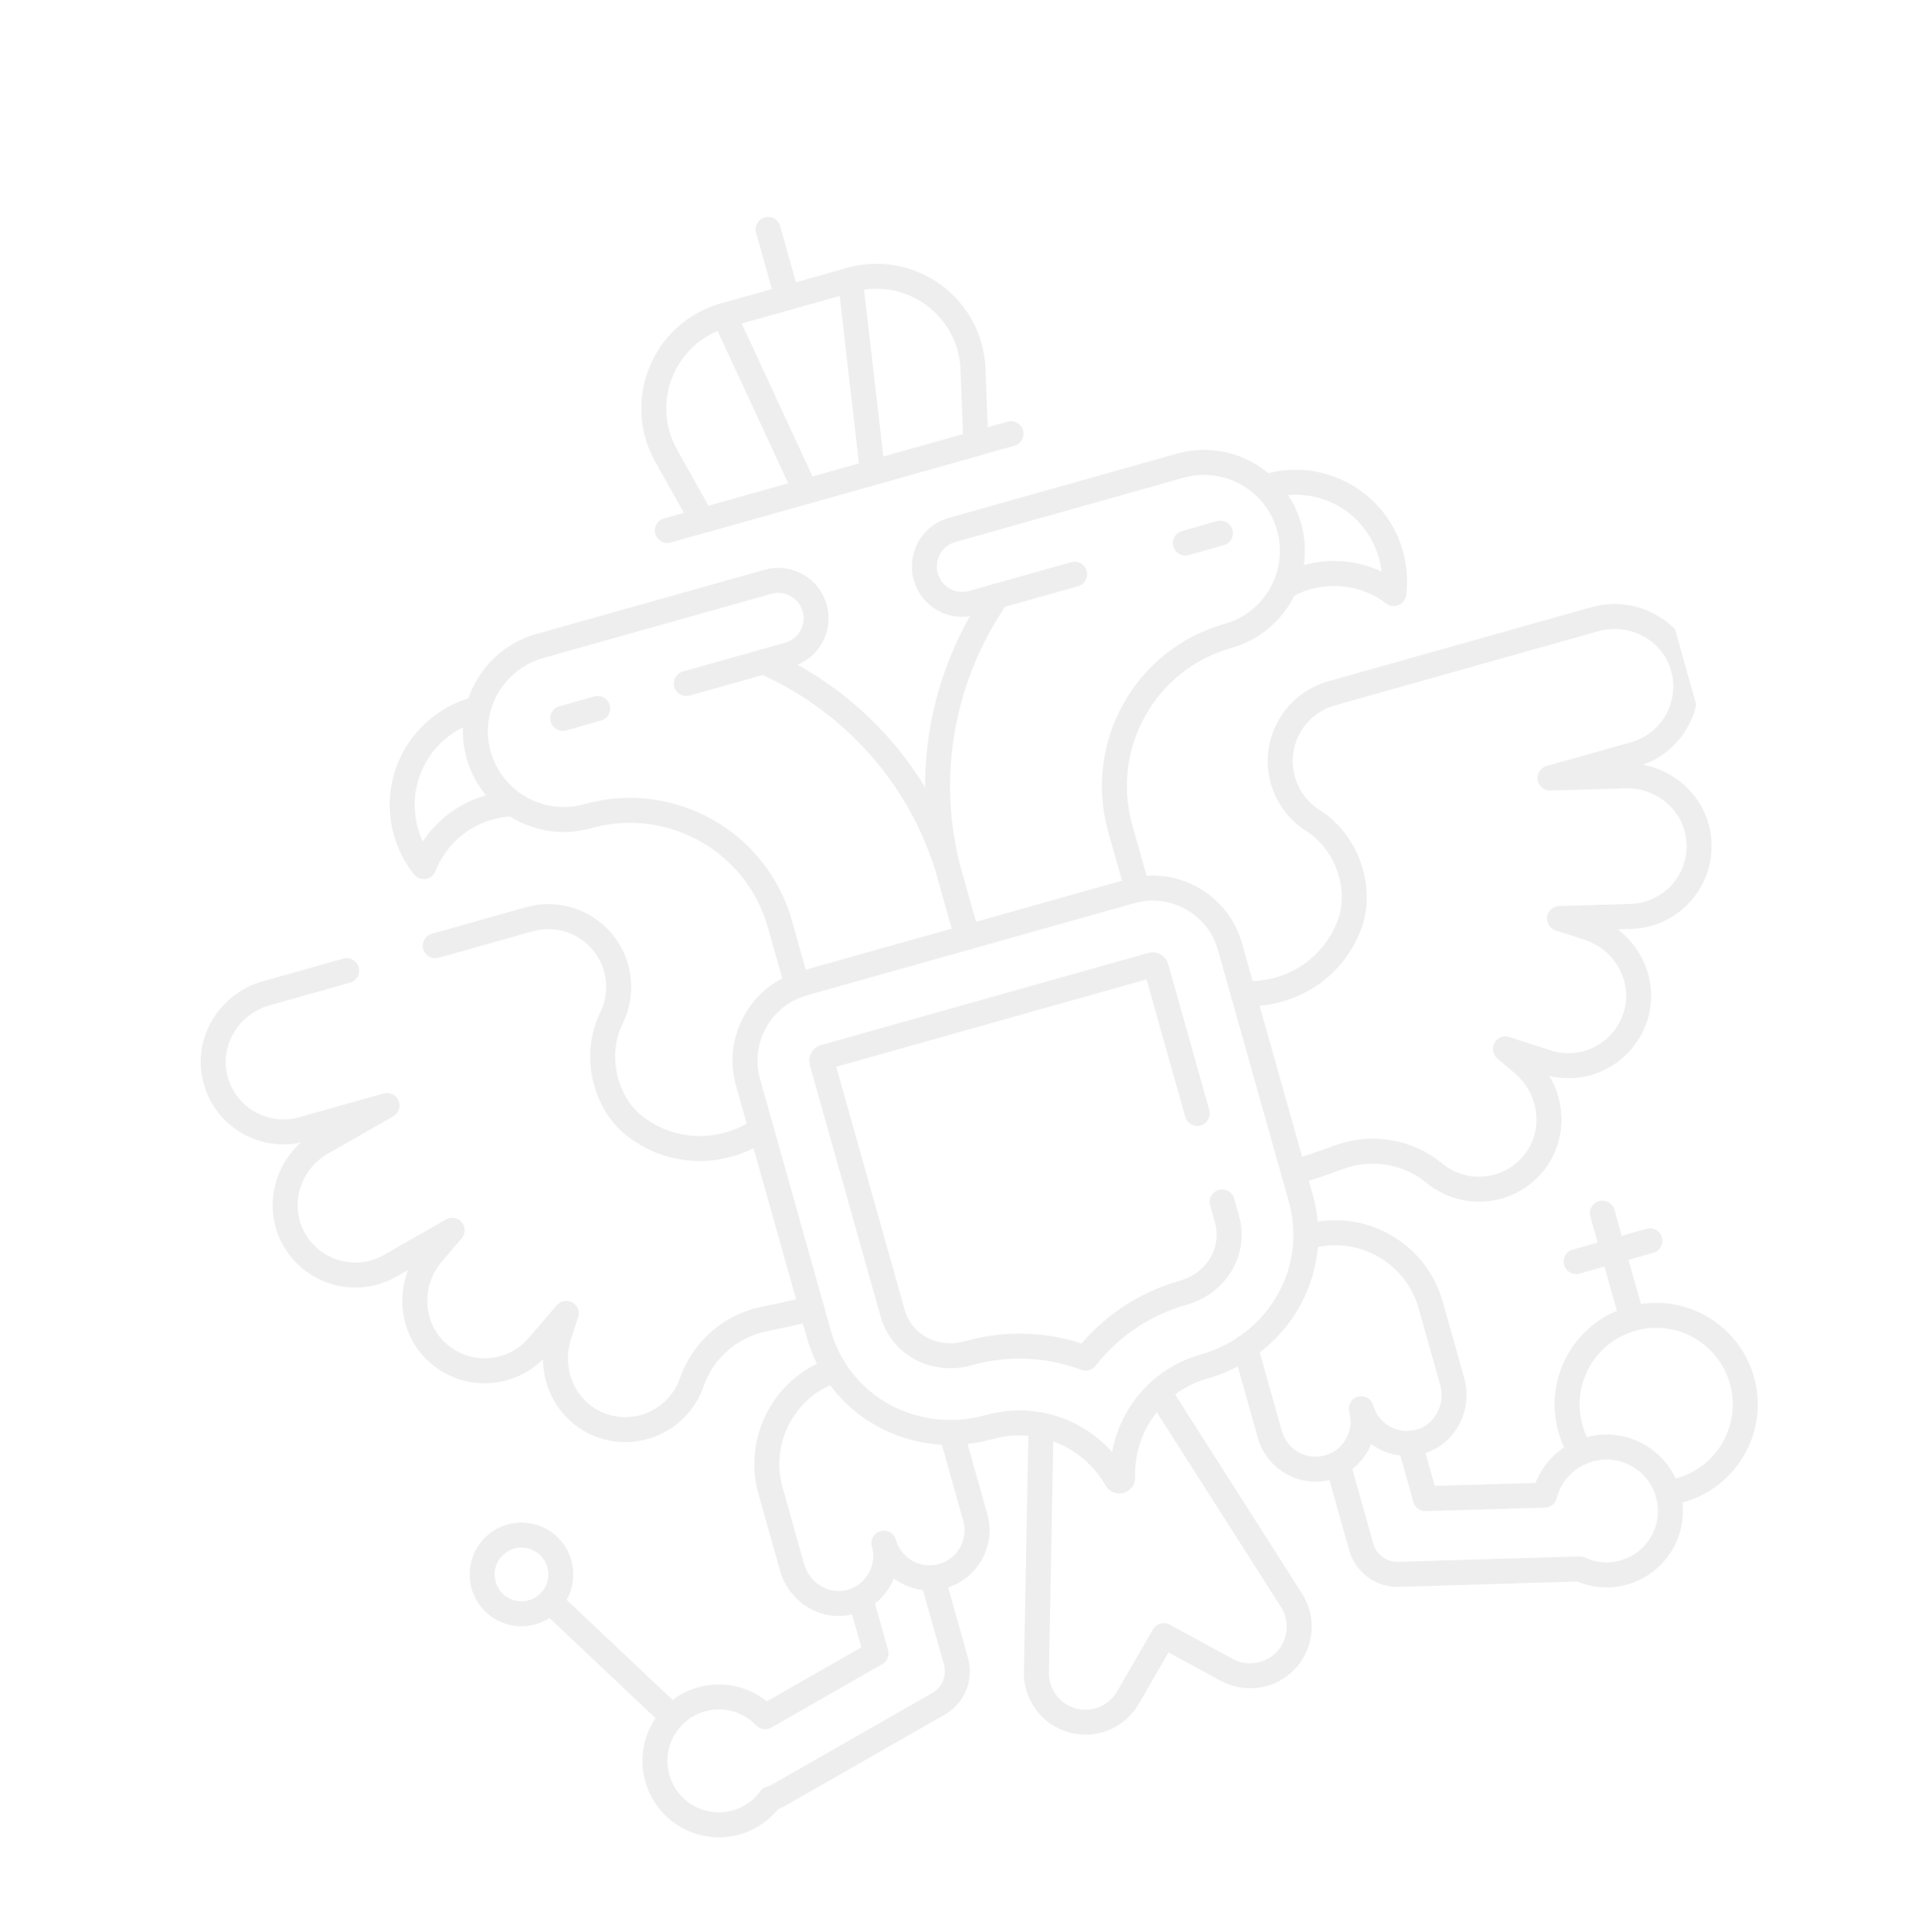 <?xml version="1.0" encoding="UTF-8"?> <svg xmlns="http://www.w3.org/2000/svg" width="231" height="232" viewBox="0 0 231 232" fill="none"> <g opacity="0.07" clip-path="url(#clip0_107_244)"> <mask id="mask0_107_244" style="mask-type:luminance" maskUnits="userSpaceOnUse" x="0" y="-1" width="234" height="234"> <path d="M0.726 50.451L182.305 -0.661L233.416 180.918L51.837 232.03L0.726 50.451Z" fill="white"></path> </mask> <g mask="url(#mask0_107_244)"> <path d="M152.42 58.36C158.104 56.756 164.227 59.595 166.587 65.177C167.428 67.172 167.685 69.269 167.427 71.275C164.158 68.8 159.687 68.091 155.633 69.803C155.367 69.916 155.102 70.037 154.85 70.173" stroke="black" stroke-width="3" stroke-miterlimit="10" stroke-linecap="round" stroke-linejoin="round"></path> <path d="M61.065 96.572C60.778 96.587 60.49 96.622 60.203 96.665C55.852 97.319 52.407 100.256 50.909 104.073C49.643 102.496 48.768 100.572 48.445 98.432C47.546 92.439 51.29 86.823 56.976 85.226" stroke="black" stroke-width="3" stroke-miterlimit="10" stroke-linecap="round" stroke-linejoin="round"></path> <path d="M95.763 118.341L93.686 110.964C90.89 101.03 80.537 95.222 70.603 98.018C64.957 99.607 59.094 96.32 57.505 90.674C55.918 85.035 59.204 79.169 64.85 77.58L92.246 69.868C94.665 69.187 97.182 70.596 97.864 73.018C98.204 74.227 98.02 75.465 97.452 76.479C96.881 77.497 95.922 78.291 94.713 78.632L91.727 79.472C102.283 84.121 110.763 93.266 114.125 105.211L116.191 112.552" stroke="black" stroke-width="3" stroke-miterlimit="10" stroke-linecap="round" stroke-linejoin="round"></path> <path d="M91.726 79.474L82.445 82.086" stroke="black" stroke-width="3" stroke-miterlimit="10" stroke-linecap="round" stroke-linejoin="round"></path> <path d="M116.191 112.552L114.125 105.211C110.763 93.266 113.227 81.04 119.808 71.568L116.822 72.408C115.612 72.749 114.38 72.571 113.362 72.001C112.348 71.432 111.546 70.472 111.206 69.262C110.524 66.84 111.936 64.326 114.355 63.645L141.751 55.933C147.397 54.344 153.261 57.635 154.848 63.274C156.437 68.92 153.15 74.782 147.504 76.371C137.571 79.168 131.767 89.524 134.563 99.458L136.639 106.834" stroke="black" stroke-width="3" stroke-miterlimit="10" stroke-linecap="round" stroke-linejoin="round"></path> <path d="M119.81 71.569L129.091 68.956" stroke="black" stroke-width="3" stroke-miterlimit="10" stroke-linecap="round" stroke-linejoin="round"></path> <path d="M67.591 86.267L71.796 85.084" stroke="black" stroke-width="3" stroke-miterlimit="10" stroke-linecap="round" stroke-linejoin="round"></path> <path d="M142.392 65.212L146.597 64.028" stroke="black" stroke-width="3" stroke-miterlimit="10" stroke-linecap="round" stroke-linejoin="round"></path> <path d="M200.336 179.268C200.838 179.203 201.341 179.099 201.845 178.958C204.689 178.157 206.94 176.28 208.277 173.894C209.618 171.503 210.046 168.604 209.246 165.763C208.445 162.919 206.568 160.669 204.178 159.332C201.791 157.991 198.892 157.563 196.048 158.363C190.363 159.964 187.05 165.872 188.652 171.56C188.942 172.592 189.375 173.546 189.927 174.405" stroke="black" stroke-width="3" stroke-miterlimit="10" stroke-linecap="round" stroke-linejoin="round"></path> <path d="M169.355 173.333L171.225 179.975L185.547 179.553C186.203 176.988 188.168 174.831 190.898 174.063C192.938 173.489 195.021 173.794 196.735 174.754C198.449 175.719 199.795 177.33 200.37 179.373C200.945 181.416 200.637 183.492 199.678 185.209C198.717 186.923 197.098 188.27 195.059 188.844C193.226 189.36 191.363 189.161 189.761 188.418L167.984 189.063C165.924 189.126 164.085 187.776 163.526 185.79L160.705 175.768" stroke="black" stroke-width="3" stroke-miterlimit="10" stroke-linecap="round" stroke-linejoin="round"></path> <path d="M112.012 189.474L114.833 199.496C115.392 201.482 114.528 203.593 112.737 204.614L93.577 215.561C93.251 215.749 92.908 215.891 92.564 215.988L92.554 215.991C92.065 216.66 91.466 217.254 90.777 217.742C90.084 218.232 89.3 218.614 88.438 218.856C86.399 219.43 84.315 219.125 82.602 218.164C80.887 217.2 79.542 215.589 78.967 213.546C78.392 211.503 78.699 209.426 79.659 207.709C80.62 205.996 82.238 204.649 84.277 204.075C87.108 203.278 90.013 204.179 91.912 206.163L105.232 198.551L103.362 191.909" stroke="black" stroke-width="3" stroke-miterlimit="10" stroke-linecap="round" stroke-linejoin="round"></path> <path d="M139.185 167.155L155.142 192.188C157.267 195.521 155.573 199.959 151.771 201.029C151.03 201.238 150.265 201.296 149.515 201.213C148.764 201.129 148.034 200.902 147.356 200.534L139.799 196.423L135.497 203.872C134.727 205.203 133.471 206.18 131.989 206.598C128.765 207.505 125.572 205.556 124.72 202.531C124.567 201.989 124.49 201.413 124.501 200.813L125.056 171.132" stroke="black" stroke-width="3" stroke-miterlimit="10" stroke-linecap="round" stroke-linejoin="round"></path> <path d="M114.282 172.029L117.155 182.235C117.582 183.753 117.354 185.295 116.641 186.571C115.928 187.844 114.724 188.844 113.21 189.271C110.181 190.123 107.032 188.357 106.178 185.325C107.042 188.393 105.224 191.576 102.131 192.389C99.093 193.183 96.002 191.255 95.151 188.234L92.563 179.038C90.831 172.885 94.27 166.501 100.284 164.521" stroke="black" stroke-width="3" stroke-miterlimit="10" stroke-linecap="round" stroke-linejoin="round"></path> <path d="M156.869 148.582L157.187 148.492C163.508 146.713 170.078 150.394 171.858 156.717L174.447 165.913C175.297 168.935 173.662 172.193 170.656 173.101C167.593 174.02 164.384 172.252 163.521 169.184C164.374 172.216 162.609 175.366 159.577 176.219C158.062 176.646 156.514 176.419 155.241 175.706C153.968 174.989 152.969 173.792 152.541 172.275L149.597 161.813" stroke="black" stroke-width="3" stroke-miterlimit="10" stroke-linecap="round" stroke-linejoin="round"></path> <path d="M149.339 119.316C154.474 119.597 159.639 116.83 161.888 111.589C161.91 111.533 161.934 111.48 161.958 111.428C163.864 106.903 161.87 101.164 157.721 98.539C156.018 97.464 154.691 95.783 154.102 93.69C153.47 91.445 153.809 89.157 154.867 87.27C155.924 85.385 157.7 83.901 159.945 83.269L169.084 80.697L181.614 77.17L191.569 74.367C195.977 73.127 200.698 75.499 202.098 79.862C203.563 84.441 200.931 89.285 196.342 90.577L186.192 93.434L195.226 93.168C199.835 93.034 203.84 96.534 204.095 101.136C204.32 105.187 201.668 108.697 197.958 109.741C197.306 109.925 196.616 110.031 195.911 110.053L187.335 110.305L190.823 111.436C195.254 112.875 197.855 117.598 196.465 122.046C195.577 124.887 193.336 126.919 190.68 127.666C189.13 128.103 187.441 128.1 185.795 127.568L180.846 125.964L182.999 127.807C186.556 130.856 187.144 136.251 184.116 139.825C182.988 141.161 181.533 142.056 179.966 142.497C177.341 143.236 174.402 142.693 172.173 140.783C169.218 138.431 165.33 137.672 161.73 138.686C161.429 138.771 161.123 138.868 160.825 138.979C159.179 139.588 157.317 140.234 155.39 140.815" stroke="black" stroke-width="3" stroke-miterlimit="10" stroke-linecap="round" stroke-linejoin="round"></path> <path d="M41.643 116.569L31.958 119.295C27.55 120.536 24.759 125.023 25.841 129.476C26.979 134.146 31.752 136.906 36.341 135.614L46.491 132.757L38.644 137.243C34.642 139.533 33.051 144.609 35.235 148.667C37.156 152.241 41.249 153.852 44.959 152.808C45.611 152.625 46.255 152.355 46.869 152.006L54.316 147.748L51.931 150.532C48.901 154.072 49.146 159.457 52.651 162.527C54.891 164.488 57.863 165.052 60.519 164.305C62.069 163.868 63.508 162.985 64.635 161.672L68.021 157.722L67.145 160.418C65.701 164.874 68.013 169.785 72.461 171.254C74.12 171.805 75.829 171.81 77.396 171.369C80.021 170.63 82.245 168.634 83.151 165.842C84.445 162.293 87.366 159.618 90.966 158.605C91.267 158.52 91.579 158.444 91.891 158.383C93.613 158.043 95.539 157.624 97.485 157.114L97.489 157.113" stroke="black" stroke-width="3" stroke-miterlimit="10" stroke-linecap="round" stroke-linejoin="round"></path> <path d="M52.283 113.574L54.443 112.966L63.582 110.394C65.827 109.762 68.115 110.101 70.001 111.159C71.888 112.216 73.371 113.992 74.003 116.237C74.592 118.329 74.337 120.456 73.444 122.261C71.274 126.665 72.566 132.602 76.553 135.468C76.601 135.5 76.648 135.533 76.697 135.569C81.35 138.871 87.203 138.533 91.437 135.614" stroke="black" stroke-width="3" stroke-miterlimit="10" stroke-linecap="round" stroke-linejoin="round"></path> <path d="M147.755 113.69L156.255 143.888C158.74 152.715 153.458 161.62 144.633 164.112C138.581 165.819 134.677 171.415 134.863 177.43C134.869 177.618 134.749 177.786 134.568 177.837C134.387 177.888 134.197 177.807 134.104 177.644C131.124 172.411 124.872 169.678 118.814 171.379C109.993 173.858 100.843 169.02 98.359 160.196L89.855 129.984C88.411 124.856 91.398 119.529 96.526 118.086L135.853 107.016C140.982 105.572 146.311 108.56 147.755 113.69Z" stroke="black" stroke-width="3" stroke-miterlimit="10" stroke-linecap="round" stroke-linejoin="round"></path> <path d="M146.815 144.35L147.388 146.386C148.466 150.216 146.16 154.111 142.129 155.249C137.348 156.595 133.305 159.406 130.419 163.104C126.028 161.454 121.109 161.166 116.324 162.513C112.298 163.642 108.304 161.529 107.227 157.702L98.723 127.49C98.658 127.259 98.79 127.019 99.02 126.954L138.35 115.883C138.581 115.819 138.822 115.954 138.888 116.188L143.82 133.711" stroke="black" stroke-width="3" stroke-miterlimit="10" stroke-linecap="round" stroke-linejoin="round"></path> <path d="M102.155 33.618L86.992 37.887C79.774 39.918 76.354 48.163 80.015 54.707L84.383 62.514L117.227 53.269L116.882 44.33C116.592 36.837 109.373 31.587 102.155 33.618Z" stroke="black" stroke-width="3" stroke-miterlimit="10" stroke-linecap="round" stroke-linejoin="round"></path> <path d="M94.573 35.753L92.266 27.554" stroke="black" stroke-width="3" stroke-miterlimit="10" stroke-linecap="round" stroke-linejoin="round"></path> <path d="M86.992 37.887L96.79 59.022" stroke="black" stroke-width="3" stroke-miterlimit="10" stroke-linecap="round" stroke-linejoin="round"></path> <path d="M102.155 33.618L104.82 56.762" stroke="black" stroke-width="3" stroke-miterlimit="10" stroke-linecap="round" stroke-linejoin="round"></path> <path d="M121.448 52.081L80.162 63.703" stroke="black" stroke-width="3" stroke-miterlimit="10" stroke-linecap="round" stroke-linejoin="round"></path> <path d="M196.049 158.364L192.482 145.69" stroke="black" stroke-width="3" stroke-miterlimit="10" stroke-linecap="round" stroke-linejoin="round"></path> <path d="M189.337 151.501L198.196 149.007" stroke="black" stroke-width="3" stroke-miterlimit="10" stroke-linecap="round" stroke-linejoin="round"></path> <path d="M80.774 206.19L66.079 192.318" stroke="black" stroke-width="3" stroke-miterlimit="10" stroke-linecap="round" stroke-linejoin="round"></path> <path d="M67.192 187.796C66.485 185.284 63.875 183.821 61.363 184.528C58.851 185.235 57.389 187.845 58.096 190.357C58.803 192.869 61.412 194.332 63.924 193.625C66.436 192.918 67.899 190.308 67.192 187.796Z" stroke="black" stroke-width="3" stroke-miterlimit="10" stroke-linecap="round" stroke-linejoin="round"></path> </g> </g> <defs> <clipPath id="clip0_107_244"> <rect width="186.401" height="188.384" fill="white" transform="translate(0.529 50.506) rotate(-15.721)"></rect> </clipPath> </defs> </svg> 